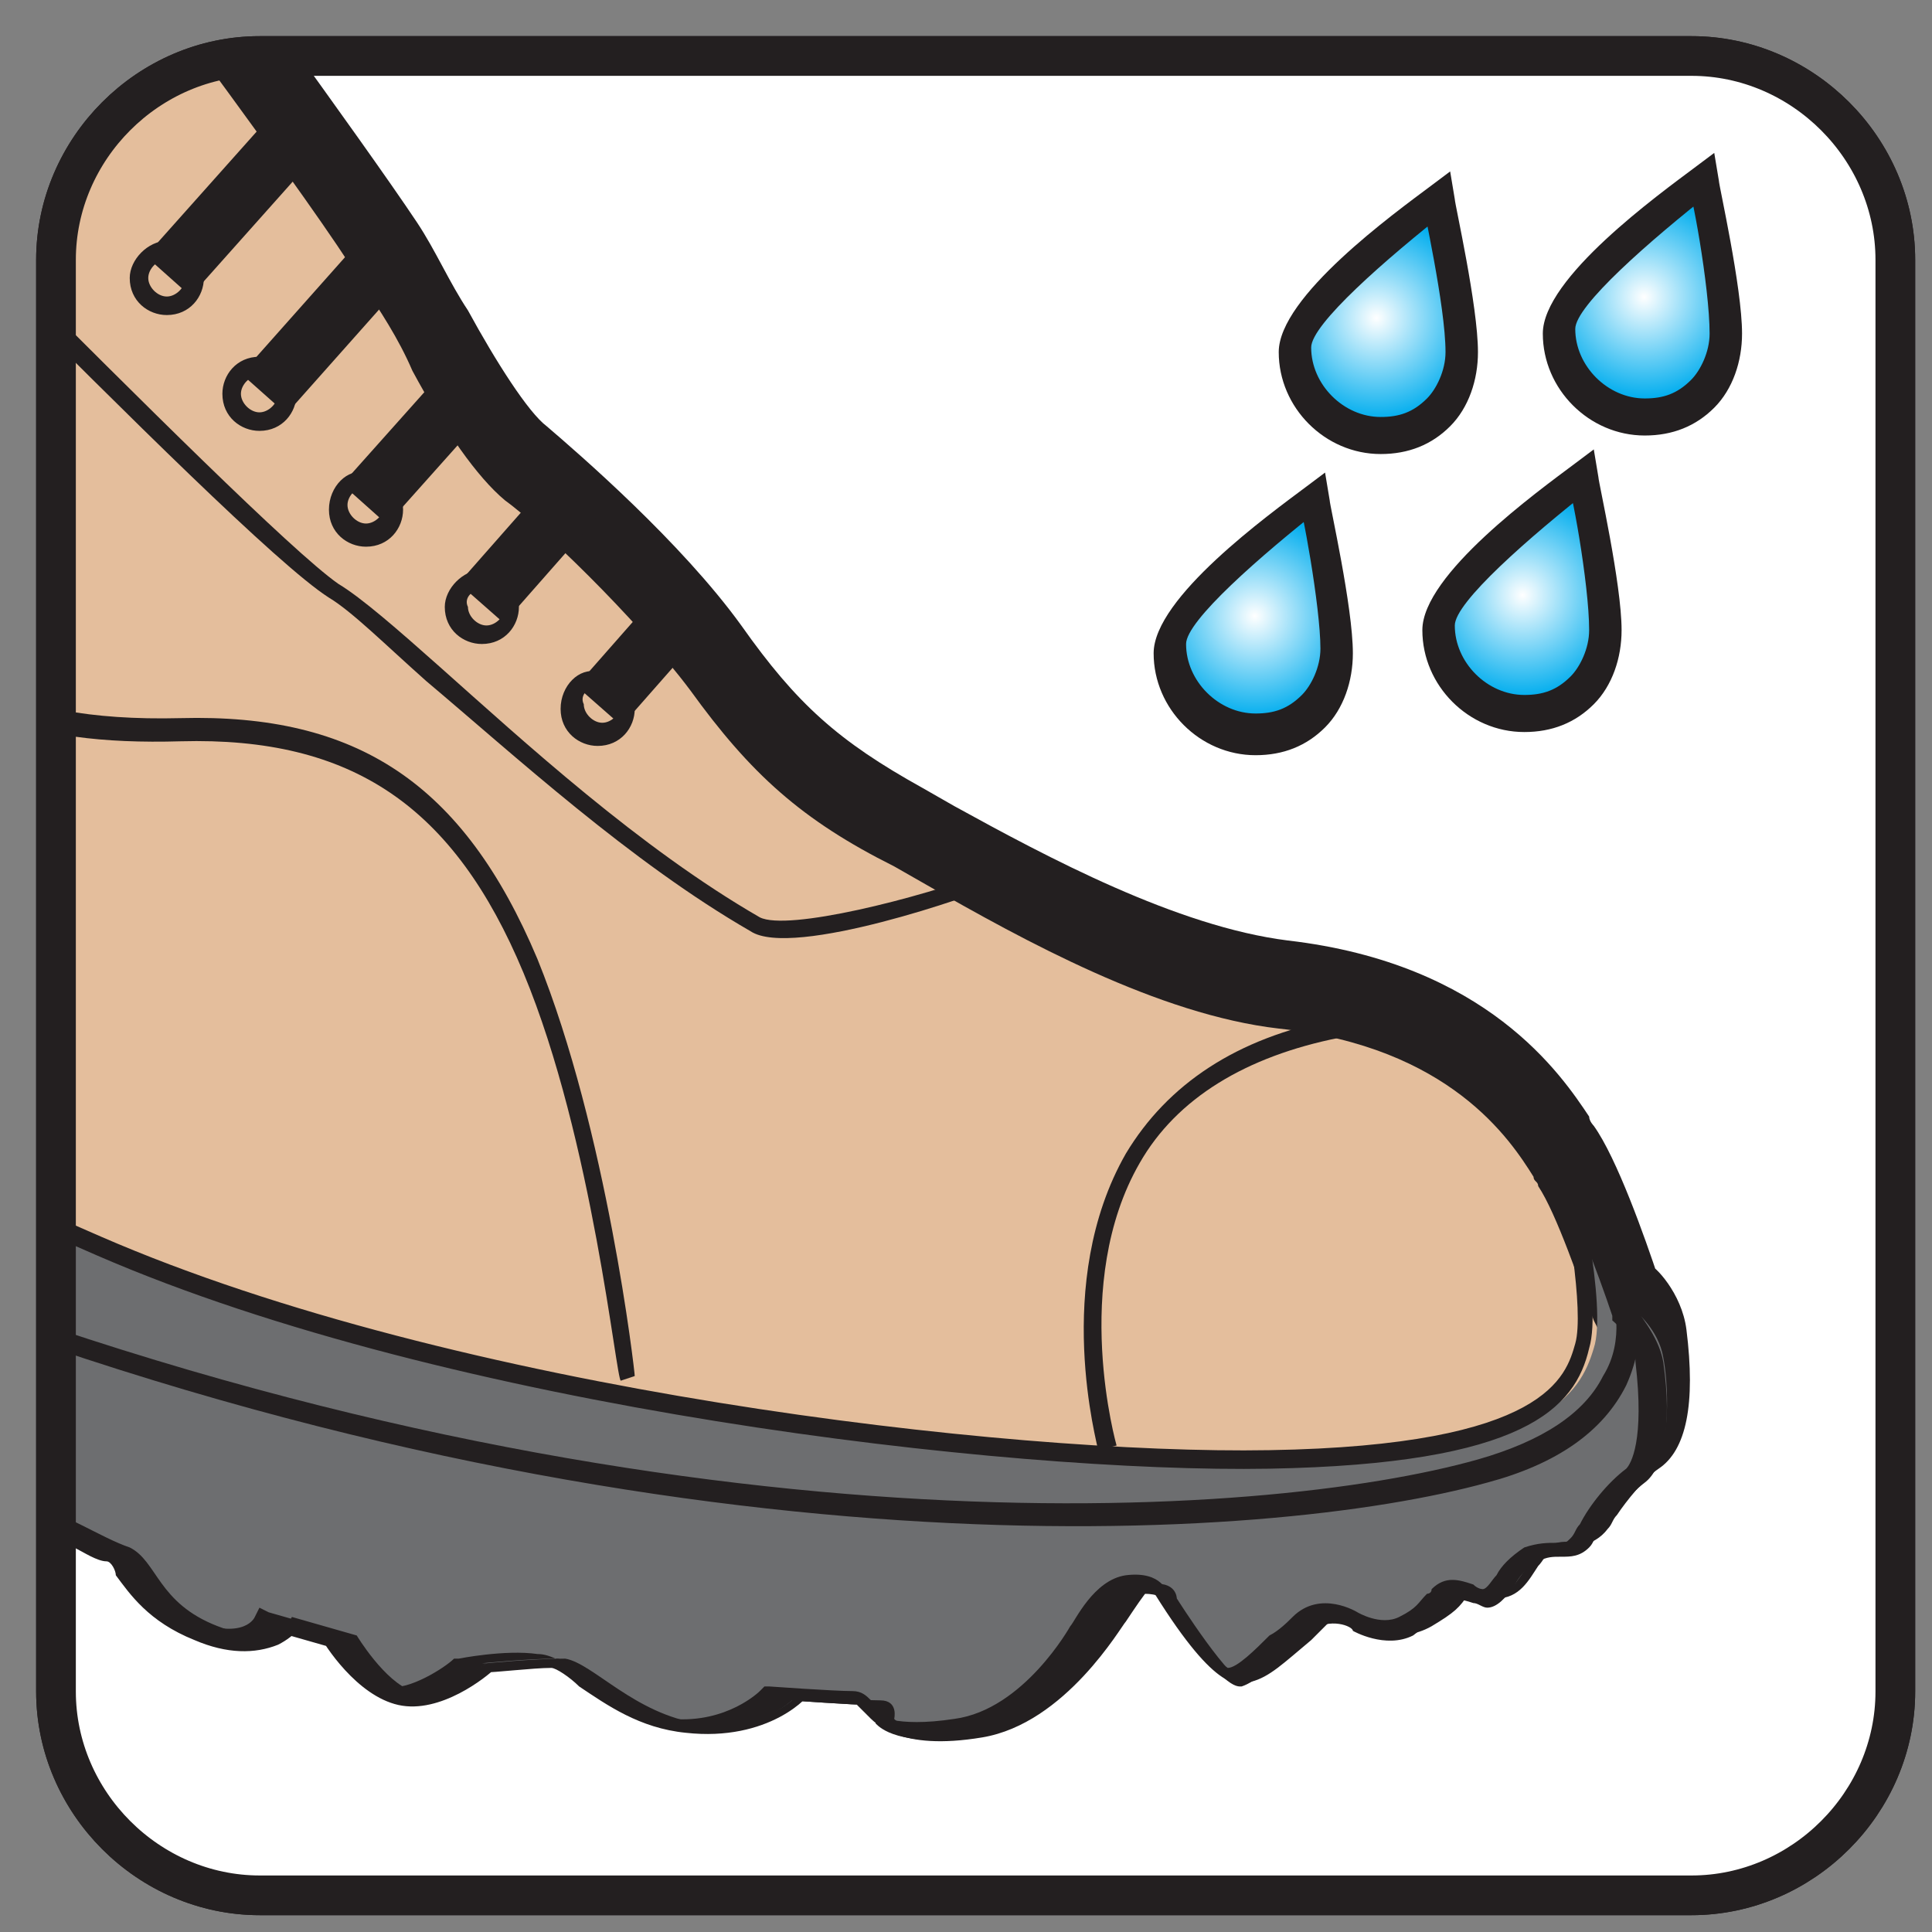 <?xml version="1.0" encoding="UTF-8"?>
<!DOCTYPE svg PUBLIC "-//W3C//DTD SVG 1.1//EN" "http://www.w3.org/Graphics/SVG/1.1/DTD/svg11.dtd">
<svg version="1.1" xmlns="http://www.w3.org/2000/svg" xmlns:xlink="http://www.w3.org/1999/xlink" x="0" y="0" width="100" height="100" viewBox="0, 0, 100, 100">
  <rect x="0" y="0" width="100" height="100" fill="#808080" stroke="none"/>
  <defs>
    <radialGradient id="Gradient_1" gradientUnits="userSpaceOnUse" cx="71.241" cy="825.406" r="5.302" gradientTransform="matrix(1, 0, 0, -1, 0, 841.871)">
      <stop offset="0" stop-color="#FFFFFF"/>
      <stop offset="1" stop-color="#00ADEE"/>
    </radialGradient>
    <radialGradient id="Gradient_2" gradientUnits="userSpaceOnUse" cx="85.099" cy="826.489" r="5.302" gradientTransform="matrix(1, 0, 0, -1, 0, 841.871)">
      <stop offset="0" stop-color="#FFFFFF"/>
      <stop offset="1" stop-color="#00ADEE"/>
    </radialGradient>
    <radialGradient id="Gradient_3" gradientUnits="userSpaceOnUse" cx="64.949" cy="809.977" r="5.302" gradientTransform="matrix(1, 0, 0, -1, 0, 841.871)">
      <stop offset="0" stop-color="#FFFFFF"/>
      <stop offset="1" stop-color="#00ADEE"/>
    </radialGradient>
    <radialGradient id="Gradient_4" gradientUnits="userSpaceOnUse" cx="78.807" cy="811.06" r="5.302" gradientTransform="matrix(1, 0, 0, -1, 0, 841.871)">
      <stop offset="0" stop-color="#FFFFFF"/>
      <stop offset="1" stop-color="#00ADEE"/>
    </radialGradient>
    <clipPath id="Clip_1">
      <path d="M97.602,87.05 C97.602,92.806 92.806,97.602 87.05,97.602 L12.95,97.602 C7.194,97.602 2.398,92.806 2.398,87.05 L2.398,12.95 C2.398,7.194 7.194,2.398 12.95,2.398 L87.05,2.398 C92.806,2.398 97.602,7.194 97.602,12.95 L97.602,87.05 z"/>
    </clipPath>
  </defs>
  <g id="Calque_1">
    <g>
      <g>
        <path d="M98.102,87.55 C98.102,93.306 93.306,98.102 87.55,98.102 L13.45,98.102 C7.694,98.102 2.898,93.306 2.898,87.55 L2.898,13.45 C2.898,7.694 7.694,2.898 13.45,2.898 L87.55,2.898 C93.306,2.898 98.102,7.694 98.102,13.45 L98.102,87.55 z" fill="#FFFFFF"/>
        <path d="M98.102,87.55 C98.102,93.306 93.306,98.102 87.55,98.102 L13.45,98.102 C7.694,98.102 2.898,93.306 2.898,87.55 L2.898,13.45 C2.898,7.694 7.694,2.898 13.45,2.898 L87.55,2.898 C93.306,2.898 98.102,7.694 98.102,13.45 L98.102,87.55 z" fill-opacity="0" stroke="#231F20" stroke-width="2.055"/>
      </g>
      <g>
        <path d="M97.602,87.05 C97.602,92.806 92.806,97.602 87.05,97.602 L12.95,97.602 C7.194,97.602 2.398,92.806 2.398,87.05 L2.398,12.95 C2.398,7.194 7.194,2.398 12.95,2.398 L87.05,2.398 C92.806,2.398 97.602,7.194 97.602,12.95 L97.602,87.05 z" fill="#FFFFFF"/>
        <g opacity="0.58">
          <path d="M97.602,87.05 C97.602,92.806 92.806,97.602 87.05,97.602 L12.95,97.602 C7.194,97.602 2.398,92.806 2.398,87.05 L2.398,12.95 C2.398,7.194 7.194,2.398 12.95,2.398 L87.05,2.398 C92.806,2.398 97.602,7.194 97.602,12.95 L97.602,87.05 z" fill="#FFFFFF"/>
        </g>
      </g>
      <g>
        <g>
          <path d="M75.54,18.225 C75.54,20.623 73.621,22.542 71.223,22.542 C68.825,22.542 66.906,20.623 66.906,18.225 C66.906,15.827 74.58,10.312 74.58,10.312 C74.58,10.312 75.54,15.827 75.54,18.225 z" fill="url(#Gradient_1)"/>
          <path d="M74.82,18.225 C74.82,19.185 74.341,20.144 73.861,20.624 C73.141,21.343 72.422,21.583 71.463,21.583 C69.544,21.583 67.866,19.904 67.866,17.986 C67.866,16.787 71.703,13.429 75.06,10.791 L73.621,10.312 C73.621,10.552 74.82,15.827 74.82,18.225 z M74.101,9.592 C72.182,11.031 66.187,15.348 66.187,18.225 C66.187,21.103 68.585,23.501 71.463,23.501 C72.902,23.501 74.101,23.022 75.06,22.062 C76.019,21.103 76.499,19.664 76.499,18.225 C76.499,15.827 75.3,10.552 75.3,10.312 L75.06,8.873 L74.101,9.592 z" fill="#231F20"/>
        </g>
        <g>
          <path d="M89.448,17.266 C89.448,19.664 87.53,21.583 85.132,21.583 C82.734,21.583 80.815,19.664 80.815,17.266 C80.815,14.868 88.489,9.353 88.489,9.353 C88.489,9.353 89.448,14.628 89.448,17.266 z" fill="url(#Gradient_2)"/>
          <path d="M88.489,17.266 C88.489,18.225 88.01,19.185 87.53,19.664 C86.811,20.384 86.091,20.624 85.132,20.624 C83.213,20.624 81.535,18.945 81.535,17.026 C81.535,15.827 85.372,12.47 88.729,9.832 L87.29,9.353 C87.53,9.592 88.489,14.868 88.489,17.266 z M87.77,8.633 C85.851,10.072 79.856,14.388 79.856,17.266 C79.856,20.144 82.254,22.542 85.132,22.542 C86.571,22.542 87.77,22.062 88.729,21.103 C89.688,20.144 90.168,18.705 90.168,17.266 C90.168,14.868 88.969,9.592 88.969,9.353 L88.729,7.914 L87.77,8.633 z" fill="#231F20"/>
        </g>
        <g>
          <path d="M69.305,33.573 C69.305,35.971 67.386,37.89 64.988,37.89 C62.59,37.89 60.671,35.971 60.671,33.573 C60.671,31.175 68.345,25.66 68.345,25.66 C68.345,25.66 69.305,31.175 69.305,33.573 z" fill="url(#Gradient_3)"/>
          <path d="M68.345,33.573 C68.345,34.532 67.866,35.492 67.386,35.971 C66.667,36.691 65.947,36.931 64.988,36.931 C63.069,36.931 61.391,35.252 61.391,33.333 C61.391,32.134 65.228,28.777 68.585,26.139 L67.146,25.66 C67.386,26.139 68.345,31.415 68.345,33.573 z M67.626,25.18 C65.707,26.619 59.712,30.935 59.712,33.813 C59.712,36.691 62.11,39.089 64.988,39.089 C66.427,39.089 67.626,38.609 68.585,37.65 C69.544,36.691 70.024,35.252 70.024,33.813 C70.024,31.415 68.825,26.139 68.825,25.899 L68.585,24.46 L67.626,25.18 z" fill="#231F20"/>
        </g>
        <g>
          <path d="M83.213,32.614 C83.213,35.012 81.295,36.93 78.897,36.93 C76.499,36.93 74.58,35.012 74.58,32.614 C74.58,30.216 82.254,24.7 82.254,24.7 C82.254,24.7 83.213,30.216 83.213,32.614 z" fill="url(#Gradient_4)"/>
          <path d="M82.254,32.614 C82.254,33.573 81.775,34.532 81.295,35.012 C80.576,35.731 79.856,35.971 78.897,35.971 C76.978,35.971 75.3,34.293 75.3,32.374 C75.3,31.175 79.137,27.818 82.494,25.18 L81.055,24.7 C81.295,24.94 82.254,30.216 82.254,32.614 z M81.535,23.981 C79.616,25.42 73.621,29.736 73.621,32.614 C73.621,35.492 76.019,37.89 78.897,37.89 C80.336,37.89 81.535,37.41 82.494,36.451 C83.453,35.492 83.933,34.053 83.933,32.614 C83.933,30.216 82.734,24.94 82.734,24.7 L82.494,23.261 L81.535,23.981 z" fill="#231F20"/>
        </g>
      </g>
      <g clip-path="url(#Clip_1)">
        <g>
          <path d="M8.153,-2.878 C8.153,-2.878 17.266,9.353 19.904,13.669 C22.782,17.986 25.18,23.022 26.858,24.46 C28.777,25.899 33.813,30.695 36.691,34.532 C39.568,38.609 41.966,40.767 46.763,43.405 C51.559,46.043 59.233,50.839 66.187,51.559 C76.499,52.758 79.616,58.753 80.815,60.192 C81.775,61.631 83.213,65.468 83.933,67.626 C83.933,67.626 85.132,68.585 85.372,70.024 C85.611,71.463 85.851,75.06 84.652,75.779 C83.453,76.739 82.254,78.417 81.775,79.137 C81.055,79.856 80.336,79.137 79.376,79.856 C78.417,80.576 77.698,82.254 76.978,82.254 C76.259,82.254 75.3,81.535 74.58,82.254 C73.861,82.974 73.861,83.213 72.662,83.933 C71.463,84.652 70.024,83.693 70.024,83.693 C70.024,83.693 68.585,82.734 67.146,83.933 C65.947,84.892 64.508,86.571 63.789,86.811 C63.07,87.05 60.192,82.494 60.192,82.494 C60.192,82.494 59.952,81.775 58.753,81.775 C57.314,82.014 56.355,84.173 56.355,84.173 C56.355,84.173 53.717,88.729 50.12,89.209 C46.523,89.928 45.564,88.729 45.564,88.729 C45.564,88.729 45.803,87.77 44.844,87.77 C43.885,87.77 40.528,87.53 40.528,87.53 C40.528,87.53 38.849,89.448 35.492,88.969 C32.134,88.489 29.976,85.851 28.537,85.612 C27.098,85.372 24.46,85.851 24.46,85.851 C24.46,85.851 22.062,87.77 20.623,87.29 C19.185,87.05 17.746,84.412 17.746,84.412 L14.388,83.453 C14.388,83.453 13.669,85.132 10.552,83.933 C7.434,82.734 7.434,80.576 5.995,79.856 C4.556,79.137 2.398,77.938 1.439,77.938 C0.48,77.938 -1.199,78.417 -2.158,78.657 C-3.118,78.897 -4.556,78.897 -5.036,78.657 C-5.516,78.417 -9.592,76.739 -10.312,76.259 C-11.031,75.779 -11.271,73.861 -11.271,73.861 L-14.389,72.902 L-17.506,73.141 C-17.506,73.141 -23.501,69.305 -23.741,68.825 C-23.981,68.345 -24.94,65.707 -24.94,65.707 C-24.94,65.707 -28.537,58.993 -32.854,58.753 C-37.17,58.513 -44.604,58.513 -44.604,58.513 L-38.849,-5.755 L-30.935,-5.995 C-30.935,-5.995 -33.094,-8.393 -30.216,-10.072 C-27.338,-11.751 -20.384,-16.067 -16.547,-16.307 C-12.71,-16.547 -11.271,-16.307 -10.312,-17.746 C-9.353,-19.185 -8.873,-23.501 -5.755,-21.343 C-1.679,-18.465 8.153,-2.878 8.153,-2.878 z" fill="#E4BE9C"/>
          <path d="M6.954,-1.918 L6.954,-1.918 C6.954,-1.679 16.067,10.312 18.705,14.628 C19.664,16.067 20.623,17.506 21.343,19.185 C23.022,22.302 24.7,24.7 26.139,25.899 C27.818,27.098 32.854,31.895 35.731,35.732 C38.849,40.048 41.487,42.446 46.283,44.844 L47.962,45.803 C52.998,48.681 59.952,52.518 66.187,53.238 C75.06,54.197 78.177,58.993 79.376,60.911 C79.376,61.151 79.616,61.151 79.616,61.391 C80.575,62.83 81.775,66.427 82.494,68.345 L82.734,68.825 L82.974,69.065 C83.213,69.305 83.693,69.784 83.933,70.504 C84.412,74.101 83.693,74.82 83.693,74.82 L83.693,74.82 C82.494,75.779 81.535,76.979 81.055,77.938 C80.815,78.178 80.815,78.417 80.575,78.657 C80.575,78.417 80.815,78.417 81.055,78.417 L80.815,78.417 C80.336,78.417 79.616,78.417 78.657,78.897 C77.938,79.377 77.218,80.096 76.739,80.815 C76.499,81.055 76.499,81.295 76.259,81.295 C76.259,81.295 76.499,81.055 76.978,81.055 L76.978,81.055 L76.739,81.055 C76.019,80.815 74.58,80.336 73.381,81.775 C73.381,82.015 73.141,82.015 73.141,82.015 C72.902,82.494 72.662,82.494 71.942,82.974 C71.703,83.214 70.983,82.734 70.983,82.734 C70.024,82.254 67.866,81.535 66.427,82.974 C65.947,83.214 65.707,83.693 65.228,83.933 C64.748,84.413 63.789,85.132 63.549,85.372 L63.549,85.372 C64.029,85.372 64.269,85.372 64.508,85.612 C64.029,85.372 62.83,83.453 61.631,81.775 L61.87,82.254 C61.631,81.535 60.911,80.096 58.513,80.336 C56.355,80.576 55.156,83.214 54.916,83.693 C54.436,84.652 52.278,87.53 49.88,88.01 C47.482,88.489 46.763,88.01 46.763,88.01 C46.763,88.01 46.763,88.01 47.002,88.25 L47.242,89.449 C47.242,89.209 47.482,88.25 46.763,87.29 C46.283,86.811 45.803,86.571 45.084,86.571 C44.125,86.571 40.767,86.331 40.767,86.331 L40.048,86.331 L39.568,86.811 C39.568,86.811 38.369,88.01 35.971,87.77 C34.293,87.53 33.093,86.571 31.894,85.851 C30.935,85.132 29.976,84.413 29.017,84.413 C27.338,84.173 24.7,84.652 24.7,84.652 L24.221,84.652 L23.981,84.892 C23.022,85.612 21.822,86.091 21.343,86.091 C20.863,86.091 20.144,85.132 19.424,84.173 L19.185,83.693 L18.705,83.453 L15.348,82.494 L13.909,82.015 L13.429,83.453 C13.429,83.214 13.429,83.214 13.429,83.214 C13.429,83.214 12.95,83.453 11.511,82.974 C10.072,82.494 9.352,81.535 8.873,80.815 C8.393,80.096 7.914,79.377 6.954,78.897 C6.475,78.657 5.995,78.417 5.516,78.178 C3.837,77.218 2.878,76.739 1.918,76.739 C0.48,76.739 -1.919,77.458 -2.158,77.698 C-2.638,77.938 -3.597,77.698 -3.837,77.698 C-4.317,77.458 -8.154,75.779 -8.873,75.3 C-8.633,75.3 -8.633,75.54 -8.633,75.54 C-8.873,75.3 -8.873,74.58 -8.873,74.101 L-8.873,73.142 L-9.832,72.902 L-12.95,71.943 L-13.19,71.943 L-13.429,71.943 L-16.547,72.182 L-15.588,72.422 C-17.986,70.744 -20.863,68.825 -21.343,68.585 C-21.343,68.585 -21.103,68.825 -21.103,69.065 C-21.343,68.585 -22.302,66.427 -22.302,65.947 L-22.302,65.947 L-22.302,65.947 C-22.782,65.228 -26.379,58.513 -31.415,58.273 C-35.731,58.034 -42.926,58.034 -43.166,58.034 L-41.487,59.712 L-35.731,-4.556 L-37.17,-3.117 L-29.257,-3.357 L-25.899,-3.597 L-28.297,-6.235 C-28.537,-6.475 -28.777,-6.715 -28.777,-7.194 C-28.777,-7.434 -28.537,-7.674 -28.058,-7.914 C-21.823,-11.75 -17.506,-13.669 -15.108,-13.909 L-13.669,-13.909 C-10.552,-13.909 -8.633,-14.149 -7.434,-16.067 C-7.194,-16.547 -6.954,-17.026 -6.715,-17.746 C-6.475,-18.225 -5.995,-19.424 -5.755,-19.664 L-5.755,-19.664 C-5.755,-19.664 -5.516,-19.664 -5.036,-19.424 C-3.837,-17.985 3.117,-7.914 6.954,-1.918 z M-4.077,-22.062 C-5.276,-23.021 -6.475,-23.261 -7.434,-22.782 C-9.113,-22.302 -9.832,-20.384 -10.312,-19.185 C-10.552,-18.705 -10.552,-18.225 -10.791,-18.225 C-11.031,-17.746 -11.751,-17.746 -14.389,-17.506 L-15.827,-17.506 C-19.664,-17.266 -25.42,-13.909 -30.216,-11.031 C-31.895,-10.072 -32.134,-8.873 -32.374,-8.153 C-32.614,-6.235 -31.415,-4.796 -31.175,-4.796 L-29.976,-7.434 L-37.89,-7.194 L-39.329,-7.194 L-39.568,-5.755 L-45.324,58.513 L-45.564,60.192 L-43.885,60.192 C-43.885,60.192 -36.451,60.192 -32.374,60.432 C-29.496,60.672 -26.619,64.988 -25.899,66.427 L-25.899,66.187 C-25.42,67.386 -24.7,68.825 -24.7,69.065 C-24.46,69.544 -24.46,70.024 -17.986,74.101 L-17.506,74.341 L-17.026,74.341 L-13.909,74.101 L-14.628,74.101 L-11.511,75.06 L-12.47,73.621 C-12.47,74.58 -12.23,76.499 -10.791,77.218 C-9.832,77.698 -5.755,79.616 -5.276,79.856 C-4.556,80.096 -2.878,80.336 -1.439,79.856 C-0.48,79.616 0.959,79.137 1.679,79.137 L1.679,79.137 C2.158,79.137 3.117,79.856 3.837,80.096 C4.316,80.336 5.036,80.815 5.516,80.815 C5.755,80.815 5.995,81.295 5.995,81.535 C6.715,82.494 7.674,83.933 10.072,84.892 C11.751,85.612 13.189,85.612 14.388,85.132 C15.348,84.652 15.827,83.933 16.067,83.453 L14.149,84.413 L17.506,85.372 L16.547,84.652 C16.787,85.132 18.465,87.77 20.623,88.25 C22.782,88.729 25.18,86.811 25.659,86.331 L24.94,86.571 C25.659,86.571 27.578,86.331 28.537,86.331 C28.777,86.331 29.496,86.811 29.976,87.29 C31.415,88.25 33.093,89.449 35.492,89.688 C39.808,90.168 41.966,87.77 41.966,87.53 L40.767,88.01 C41.007,88.01 44.125,88.25 45.084,88.25 C44.604,88.25 44.364,87.77 44.364,87.53 L44.364,87.53 L44.364,88.25 L44.844,88.729 C45.324,89.209 46.523,90.648 50.839,89.928 C55.156,89.209 58.034,84.173 58.273,83.933 C58.753,83.214 59.233,82.494 59.472,82.254 L59.472,82.254 C59.712,82.254 59.712,82.254 59.712,82.254 C59.712,82.254 59.233,82.254 59.233,81.535 L59.233,81.775 L59.472,82.015 C62.83,87.53 64.029,87.29 64.748,87.05 C65.707,86.811 66.427,86.091 67.866,84.892 C68.105,84.652 68.585,84.173 68.825,83.933 C69.065,83.693 69.784,83.933 69.784,83.933 C70.504,84.413 72.422,85.132 74.101,84.173 C75.3,83.453 75.54,83.214 76.019,82.494 L76.259,82.254 C76.019,82.494 75.779,82.494 75.779,82.494 C75.779,82.494 76.019,82.494 76.259,82.494 C76.499,82.494 76.978,82.734 77.458,82.734 C78.657,82.734 79.137,81.775 79.616,81.055 C79.856,80.815 80.096,80.336 80.336,80.096 C80.336,80.096 80.575,80.096 80.815,80.096 C81.295,80.096 82.494,80.096 83.213,79.137 C83.453,78.897 83.453,78.657 83.693,78.417 C84.173,77.698 85.132,76.499 85.851,76.019 C87.29,75.06 87.77,72.662 87.29,68.825 C87.05,66.907 85.611,65.468 85.372,65.468 L85.851,66.187 C85.132,64.029 83.693,59.952 82.494,58.273 C82.494,58.273 82.254,58.034 82.254,57.794 C80.815,55.636 76.978,49.88 66.667,48.681 C60.911,47.962 54.197,44.365 49.4,41.727 L47.722,40.768 C43.405,38.369 41.247,36.451 38.369,32.374 C35.252,28.058 29.976,23.501 28.297,22.062 C27.338,21.343 25.659,18.705 24.221,16.067 C23.261,14.628 22.542,12.95 21.583,11.511 C18.705,7.194 10.072,-4.556 9.592,-5.276 C8.633,-5.276 -0.719,-19.664 -4.077,-22.062 z" fill="#231F20"/>
        </g>
        <g>
          <path d="M-41.966,38.369 L-43.885,58.753 C-43.885,58.753 -36.451,58.753 -32.134,58.993 C-27.818,59.233 -24.221,65.947 -24.221,65.947 C-24.221,65.947 -23.261,68.585 -23.022,69.065 C-22.782,69.544 -16.787,73.381 -16.787,73.381 L-13.669,73.142 L-10.551,74.101 C-10.551,74.101 -10.312,76.019 -9.592,76.499 C-8.873,76.978 -4.796,78.897 -4.316,78.897 C-3.837,79.137 -2.398,79.137 -1.439,78.897 C-0.48,78.657 1.199,78.177 2.158,78.177 C3.118,78.177 5.276,79.616 6.715,80.096 C8.154,80.815 8.154,82.974 11.271,84.173 C14.389,85.372 15.108,83.693 15.108,83.693 L18.465,84.652 C18.465,84.652 19.904,87.05 21.343,87.53 C22.782,87.77 25.18,86.091 25.18,86.091 C25.18,86.091 27.578,85.851 29.257,85.851 C30.696,86.091 32.854,88.729 36.211,89.209 C39.568,89.688 41.247,87.77 41.247,87.77 C41.247,87.77 44.604,88.01 45.564,88.01 C46.523,88.01 46.283,88.969 46.283,88.969 C46.283,88.969 47.002,89.928 50.839,89.448 C54.437,88.729 57.074,84.413 57.074,84.413 C57.074,84.413 58.034,82.254 59.472,82.014 C60.911,81.775 60.911,82.734 60.911,82.734 C60.911,82.734 63.789,87.29 64.508,87.05 C65.228,86.811 66.667,85.372 67.866,84.173 C69.065,83.213 70.743,83.933 70.743,83.933 C70.743,83.933 72.182,84.892 73.381,84.173 C74.58,83.453 74.58,83.213 75.3,82.494 C76.019,81.775 76.978,82.494 77.698,82.494 C78.417,82.494 78.897,80.815 80.096,80.096 C81.055,79.377 82.014,80.336 82.494,79.377 C83.213,78.657 84.173,76.978 85.372,76.019 C86.571,75.06 86.331,71.463 86.091,70.264 C85.851,68.825 84.652,67.866 84.652,67.866 C83.933,65.707 82.734,61.871 81.535,60.432 C81.535,60.432 83.213,67.626 82.494,69.784 C81.775,72.182 80.096,75.3 66.427,75.54 C52.518,75.779 23.741,72.422 5.755,64.508 C-12.23,56.835 -17.026,52.998 -24.221,47.722 C-31.894,42.446 -37.17,38.369 -41.966,38.369 z" fill="#6D6E70"/>
          <path d="M-42.446,38.369 L-44.365,58.753 L-44.365,59.233 L-43.885,59.233 C-43.885,59.233 -36.451,59.233 -32.134,59.472 C-28.058,59.712 -24.7,65.947 -24.7,66.187 L-24.7,66.187 C-24.46,66.906 -23.501,68.825 -23.501,69.305 C-23.501,69.544 -23.261,70.024 -17.266,73.861 L-17.026,73.861 L-16.787,73.861 L-13.669,73.621 L-13.909,73.621 L-10.791,74.58 L-11.031,74.101 C-11.031,74.58 -10.791,76.259 -9.832,76.978 C-9.113,77.458 -5.036,79.377 -4.556,79.377 C-4.077,79.616 -2.638,79.616 -1.439,79.377 C-0.48,79.137 1.199,78.657 1.918,78.657 C2.398,78.657 3.597,79.377 4.556,79.856 C5.036,80.096 5.755,80.336 6.235,80.576 C6.715,80.815 6.954,81.055 7.194,81.775 C7.914,82.734 8.633,83.933 10.791,84.652 C12.23,85.132 13.429,85.372 14.149,84.892 C14.868,84.652 15.108,83.933 15.108,83.933 L14.628,84.173 L17.986,85.132 L17.746,84.892 C17.986,85.132 19.185,87.53 20.863,87.77 C22.542,88.01 24.94,86.331 25.18,86.091 L24.94,86.091 C24.94,86.091 27.338,85.851 28.777,85.851 C29.257,85.851 29.976,86.331 30.695,87.05 C31.894,88.01 33.573,88.969 35.731,89.448 C39.329,89.928 41.247,87.77 41.247,87.77 L40.767,88.01 C41.007,88.01 44.125,88.249 45.084,88.249 C45.324,88.249 45.324,88.249 45.324,88.249 C45.324,88.249 45.324,88.489 45.324,88.729 L45.324,88.969 L45.324,89.209 C45.564,89.448 46.523,90.408 50.36,89.928 C54.197,89.209 56.835,84.652 57.074,84.652 C57.314,84.173 58.273,82.494 59.233,82.494 C59.952,82.494 60.192,82.734 60.192,82.734 L60.192,82.734 L60.192,82.734 C63.309,87.53 64.029,87.29 64.269,87.29 C64.988,87.05 65.707,86.331 66.906,85.372 C67.146,85.132 67.626,84.652 67.866,84.412 C68.825,83.693 70.024,84.173 70.024,84.412 C70.024,84.412 71.703,85.372 73.141,84.652 C74.101,83.933 74.341,83.693 74.82,83.213 L75.06,82.974 C75.3,82.734 75.54,82.734 76.259,82.974 C76.499,82.974 76.739,83.213 76.978,83.213 C77.458,83.213 77.938,82.734 78.417,82.014 C78.657,81.535 79.137,81.055 79.616,80.815 C80.096,80.576 80.336,80.576 80.815,80.576 C81.295,80.576 81.775,80.576 82.254,80.096 C82.494,79.856 82.494,79.616 82.734,79.377 C83.453,78.657 84.173,77.458 85.132,76.739 C86.091,76.019 86.571,73.861 86.091,70.504 C85.851,69.065 84.652,67.866 84.652,67.626 L84.892,67.866 C84.173,65.707 82.974,61.871 81.775,60.192 L80.576,60.432 C81.055,62.35 82.014,67.866 81.535,69.544 C81.055,71.223 80.096,74.82 65.707,75.06 C52.038,75.3 23.501,71.942 5.276,64.029 C-12.95,56.115 -17.746,52.518 -24.7,47.242 L-24.94,47.002 C-32.134,41.487 -37.41,37.65 -42.446,37.65 L-42.926,37.65 L-42.446,38.369 z M-24.94,48.201 C-17.986,53.477 -13.189,57.074 5.036,64.988 C23.261,72.902 52.038,76.259 65.707,76.019 C78.897,75.779 81.535,72.902 82.254,69.784 C82.974,67.386 81.295,60.432 81.295,60.192 L80.336,60.671 C81.295,62.11 82.734,65.947 83.453,68.106 L83.453,68.345 L83.453,68.345 C83.453,68.345 84.652,69.305 84.652,70.504 C85.132,74.58 84.412,75.779 84.173,76.019 C83.213,76.739 82.254,77.938 81.775,78.897 C81.535,79.137 81.535,79.377 81.295,79.616 C81.055,79.856 81.055,79.856 80.576,79.856 C80.096,79.856 79.616,79.856 78.897,80.096 C78.177,80.576 77.698,81.055 77.458,81.535 C77.218,81.775 76.978,82.254 76.739,82.254 L76.739,82.254 C76.739,82.254 76.499,82.254 76.259,82.014 C75.54,81.775 74.82,81.535 74.101,82.254 C74.101,82.494 73.861,82.494 73.861,82.494 C73.381,82.974 73.381,83.213 72.422,83.693 C71.463,84.173 70.264,83.453 70.264,83.453 C70.264,83.453 68.345,82.254 66.906,83.693 C66.667,83.933 66.187,84.412 65.707,84.652 C64.988,85.372 64.029,86.331 63.549,86.331 L63.549,86.331 C63.07,86.091 61.631,84.173 60.432,82.254 L60.432,82.494 C60.432,82.494 60.192,81.295 58.273,81.535 C56.595,81.775 55.635,83.933 55.396,84.173 C55.396,84.173 52.998,88.489 49.4,88.969 C46.283,89.448 45.324,88.729 45.324,88.729 L45.324,89.209 C45.324,89.209 45.324,88.489 45.084,88.01 C44.844,87.77 44.604,87.53 44.125,87.53 C43.165,87.53 39.808,87.29 39.808,87.29 L39.568,87.29 L39.329,87.53 C39.329,87.53 37.65,89.209 34.772,88.969 C32.854,88.729 31.415,87.77 30.216,86.811 C29.257,86.091 28.537,85.612 27.818,85.612 C26.139,85.372 23.741,85.851 23.741,85.851 L23.501,85.851 L23.501,85.851 C23.022,86.331 21.103,87.53 20.144,87.29 C19.185,87.05 17.986,85.372 17.506,84.652 L17.506,84.412 L17.266,84.412 L13.909,83.453 L13.429,83.213 L13.189,83.693 C13.189,83.693 12.71,84.892 10.072,83.933 C8.153,83.213 7.434,82.254 6.954,81.295 C6.475,80.815 6.235,80.096 5.516,79.856 C5.036,79.616 4.556,79.377 4.077,79.137 C2.878,78.417 1.679,77.938 0.959,77.938 C0,77.938 -1.918,78.417 -2.638,78.657 C-3.357,78.897 -4.796,78.897 -5.036,78.657 C-5.516,78.417 -9.353,76.739 -10.072,76.259 C-10.552,76.019 -10.791,74.82 -10.791,74.101 L-10.791,73.861 L-11.031,73.861 L-14.149,72.902 L-14.149,72.902 L-14.149,72.902 L-17.266,73.142 L-17.026,73.142 C-19.664,71.463 -22.782,69.305 -23.022,69.065 L-23.022,69.065 C-23.261,68.585 -24.221,65.947 -24.221,65.947 L-24.221,65.947 L-24.221,65.947 C-24.46,65.707 -27.818,59.233 -32.374,58.753 C-36.691,58.513 -44.125,58.513 -44.125,58.513 L-43.645,58.993 L-41.727,38.609 L-42.206,39.089 C-37.41,38.849 -31.894,42.926 -24.94,48.201 L-24.94,48.201 z" fill="#231F20"/>
        </g>
        <path d="M69.065,52.758 C64.029,53.717 60.432,56.115 58.273,59.712 C54.436,66.427 56.835,74.82 56.835,75.06 L57.794,74.82 L57.794,74.82 C57.794,74.82 55.396,66.427 58.993,60.192 C60.911,56.835 64.508,54.676 69.305,53.717 L69.065,52.758 z" fill="#231F20"/>
        <path d="M51.319,45.084 L51.319,45.084 C47.482,46.523 40.767,48.201 39.329,47.482 C33.094,43.885 27.098,38.369 22.782,34.532 C20.624,32.614 18.705,30.935 17.506,30.216 C15.108,28.537 6.954,20.384 0.48,13.909 C-2.398,11.031 -5.036,8.393 -6.715,6.715 C-12.71,0.959 -21.583,-4.317 -25.42,-4.556 L-25.42,-3.597 C-21.823,-3.357 -13.189,1.918 -7.434,7.434 C-5.755,9.113 -3.117,11.751 -0.24,14.628 C6.235,21.103 14.389,29.257 17.026,30.935 C18.225,31.655 19.904,33.333 22.062,35.252 C26.619,39.089 32.614,44.604 38.849,48.201 C41.007,49.64 50.6,46.283 51.559,45.803 L51.319,45.084 z" fill="#231F20"/>
        <path d="M32.854,71.223 C32.854,70.983 31.415,58.513 27.818,49.64 C23.981,40.528 18.465,36.931 9.352,37.17 C-0.24,37.41 -3.357,34.293 -5.276,30.935 C-8.393,25.42 -13.909,22.542 -22.302,22.062 C-31.895,21.343 -38.13,18.705 -38.13,18.705 L-38.609,19.664 C-38.369,19.664 -32.374,22.542 -22.542,23.261 C-11.99,23.981 -8.154,28.297 -6.235,31.655 C-3.357,36.691 1.199,38.609 9.352,38.369 C18.225,38.13 23.501,41.727 27.098,50.36 C30.695,58.993 31.894,71.463 32.134,71.463 L32.854,71.223 z" fill="#231F20"/>
        <path d="M29.017,36.691 C29.017,37.89 29.976,38.609 30.935,38.609 C32.134,38.609 32.854,37.65 32.854,36.691 C32.854,35.492 31.895,34.772 30.935,34.772 C29.976,34.532 29.017,35.492 29.017,36.691 z M31.175,35.492 C31.655,35.492 32.134,35.971 32.134,36.451 C32.134,36.931 31.655,37.41 31.175,37.41 C30.695,37.41 30.216,36.931 30.216,36.451 C29.976,35.971 30.456,35.492 31.175,35.492 z" fill="#231F20"/>
        <path d="M36.926,32.166 L32.174,37.567 L29.834,35.508 L34.585,30.107 z" fill="#231F20"/>
        <path d="M23.022,31.415 C23.022,32.614 23.981,33.333 24.94,33.333 C26.139,33.333 26.859,32.374 26.859,31.415 C26.859,30.216 25.899,29.496 24.94,29.496 C23.981,29.496 23.022,30.456 23.022,31.415 z M25.18,30.456 C25.66,30.456 26.139,30.935 26.139,31.415 C26.139,31.894 25.66,32.374 25.18,32.374 C24.7,32.374 24.221,31.894 24.221,31.415 C23.981,30.935 24.46,30.456 25.18,30.456 z" fill="#231F20"/>
        <path d="M30.834,26.851 L26.08,32.251 L23.74,30.191 L28.494,24.791 z" fill="#231F20"/>
        <path d="M17.026,26.379 C17.026,27.578 17.986,28.297 18.945,28.297 C20.144,28.297 20.863,27.338 20.863,26.379 C20.863,25.18 19.904,24.46 18.945,24.46 C17.986,24.221 17.026,25.18 17.026,26.379 z M18.945,25.18 C19.424,25.18 19.904,25.66 19.904,26.139 C19.904,26.619 19.424,27.098 18.945,27.098 C18.465,27.098 17.986,26.619 17.986,26.139 C17.986,25.66 18.465,25.18 18.945,25.18 z" fill="#231F20"/>
        <path d="M25.465,21.057 L20.035,27.141 L17.709,25.065 L23.139,18.981 z" fill="#231F20"/>
        <path d="M11.511,20.384 C11.511,21.583 12.47,22.302 13.429,22.302 C14.628,22.302 15.348,21.343 15.348,20.384 C15.348,19.185 14.388,18.465 13.429,18.465 C12.23,18.465 11.511,19.425 11.511,20.384 z M13.429,19.425 C13.909,19.425 14.388,19.904 14.388,20.384 C14.388,20.863 13.909,21.343 13.429,21.343 C12.95,21.343 12.47,20.863 12.47,20.384 C12.47,19.904 12.95,19.425 13.429,19.425 z" fill="#231F20"/>
        <path d="M21.671,13.714 L14.821,21.422 L12.491,19.351 L19.341,11.643 z" fill="#231F20"/>
        <path d="M6.715,14.389 C6.715,15.588 7.674,16.307 8.633,16.307 C9.832,16.307 10.552,15.348 10.552,14.389 C10.552,13.19 9.592,12.47 8.633,12.47 C7.674,12.47 6.715,13.429 6.715,14.389 z M8.633,13.429 C9.113,13.429 9.592,13.909 9.592,14.389 C9.592,14.868 9.113,15.348 8.633,15.348 C8.153,15.348 7.674,14.868 7.674,14.389 C7.674,13.909 8.153,13.429 8.633,13.429 z" fill="#231F20"/>
        <path d="M17.048,7.273 L9.867,15.328 L7.54,13.253 L14.722,5.198 z" fill="#231F20"/>
        <path d="M83.453,67.146 L83.453,67.146 C83.453,67.146 84.173,69.305 82.974,71.223 C82.014,73.142 79.856,74.58 76.499,75.54 C65.468,78.657 34.293,80.815 -4.317,66.187 L-4.556,67.146 C34.293,82.014 65.707,79.856 76.978,76.739 C80.576,75.779 82.974,74.101 84.173,71.703 C85.372,69.065 84.652,66.907 84.652,66.667 L83.453,67.146 z" fill="#231F20"/>
      </g>
      <path d="M98.102,87.55 C98.102,93.306 93.306,98.102 87.55,98.102 L13.45,98.102 C7.694,98.102 2.898,93.306 2.898,87.55 L2.898,13.45 C2.898,7.694 7.694,2.898 13.45,2.898 L87.55,2.898 C93.306,2.898 98.102,7.694 98.102,13.45 L98.102,87.55 z" fill-opacity="0" stroke="#231F20" stroke-width="2.055"/>
    </g>
  </g>
</svg>
